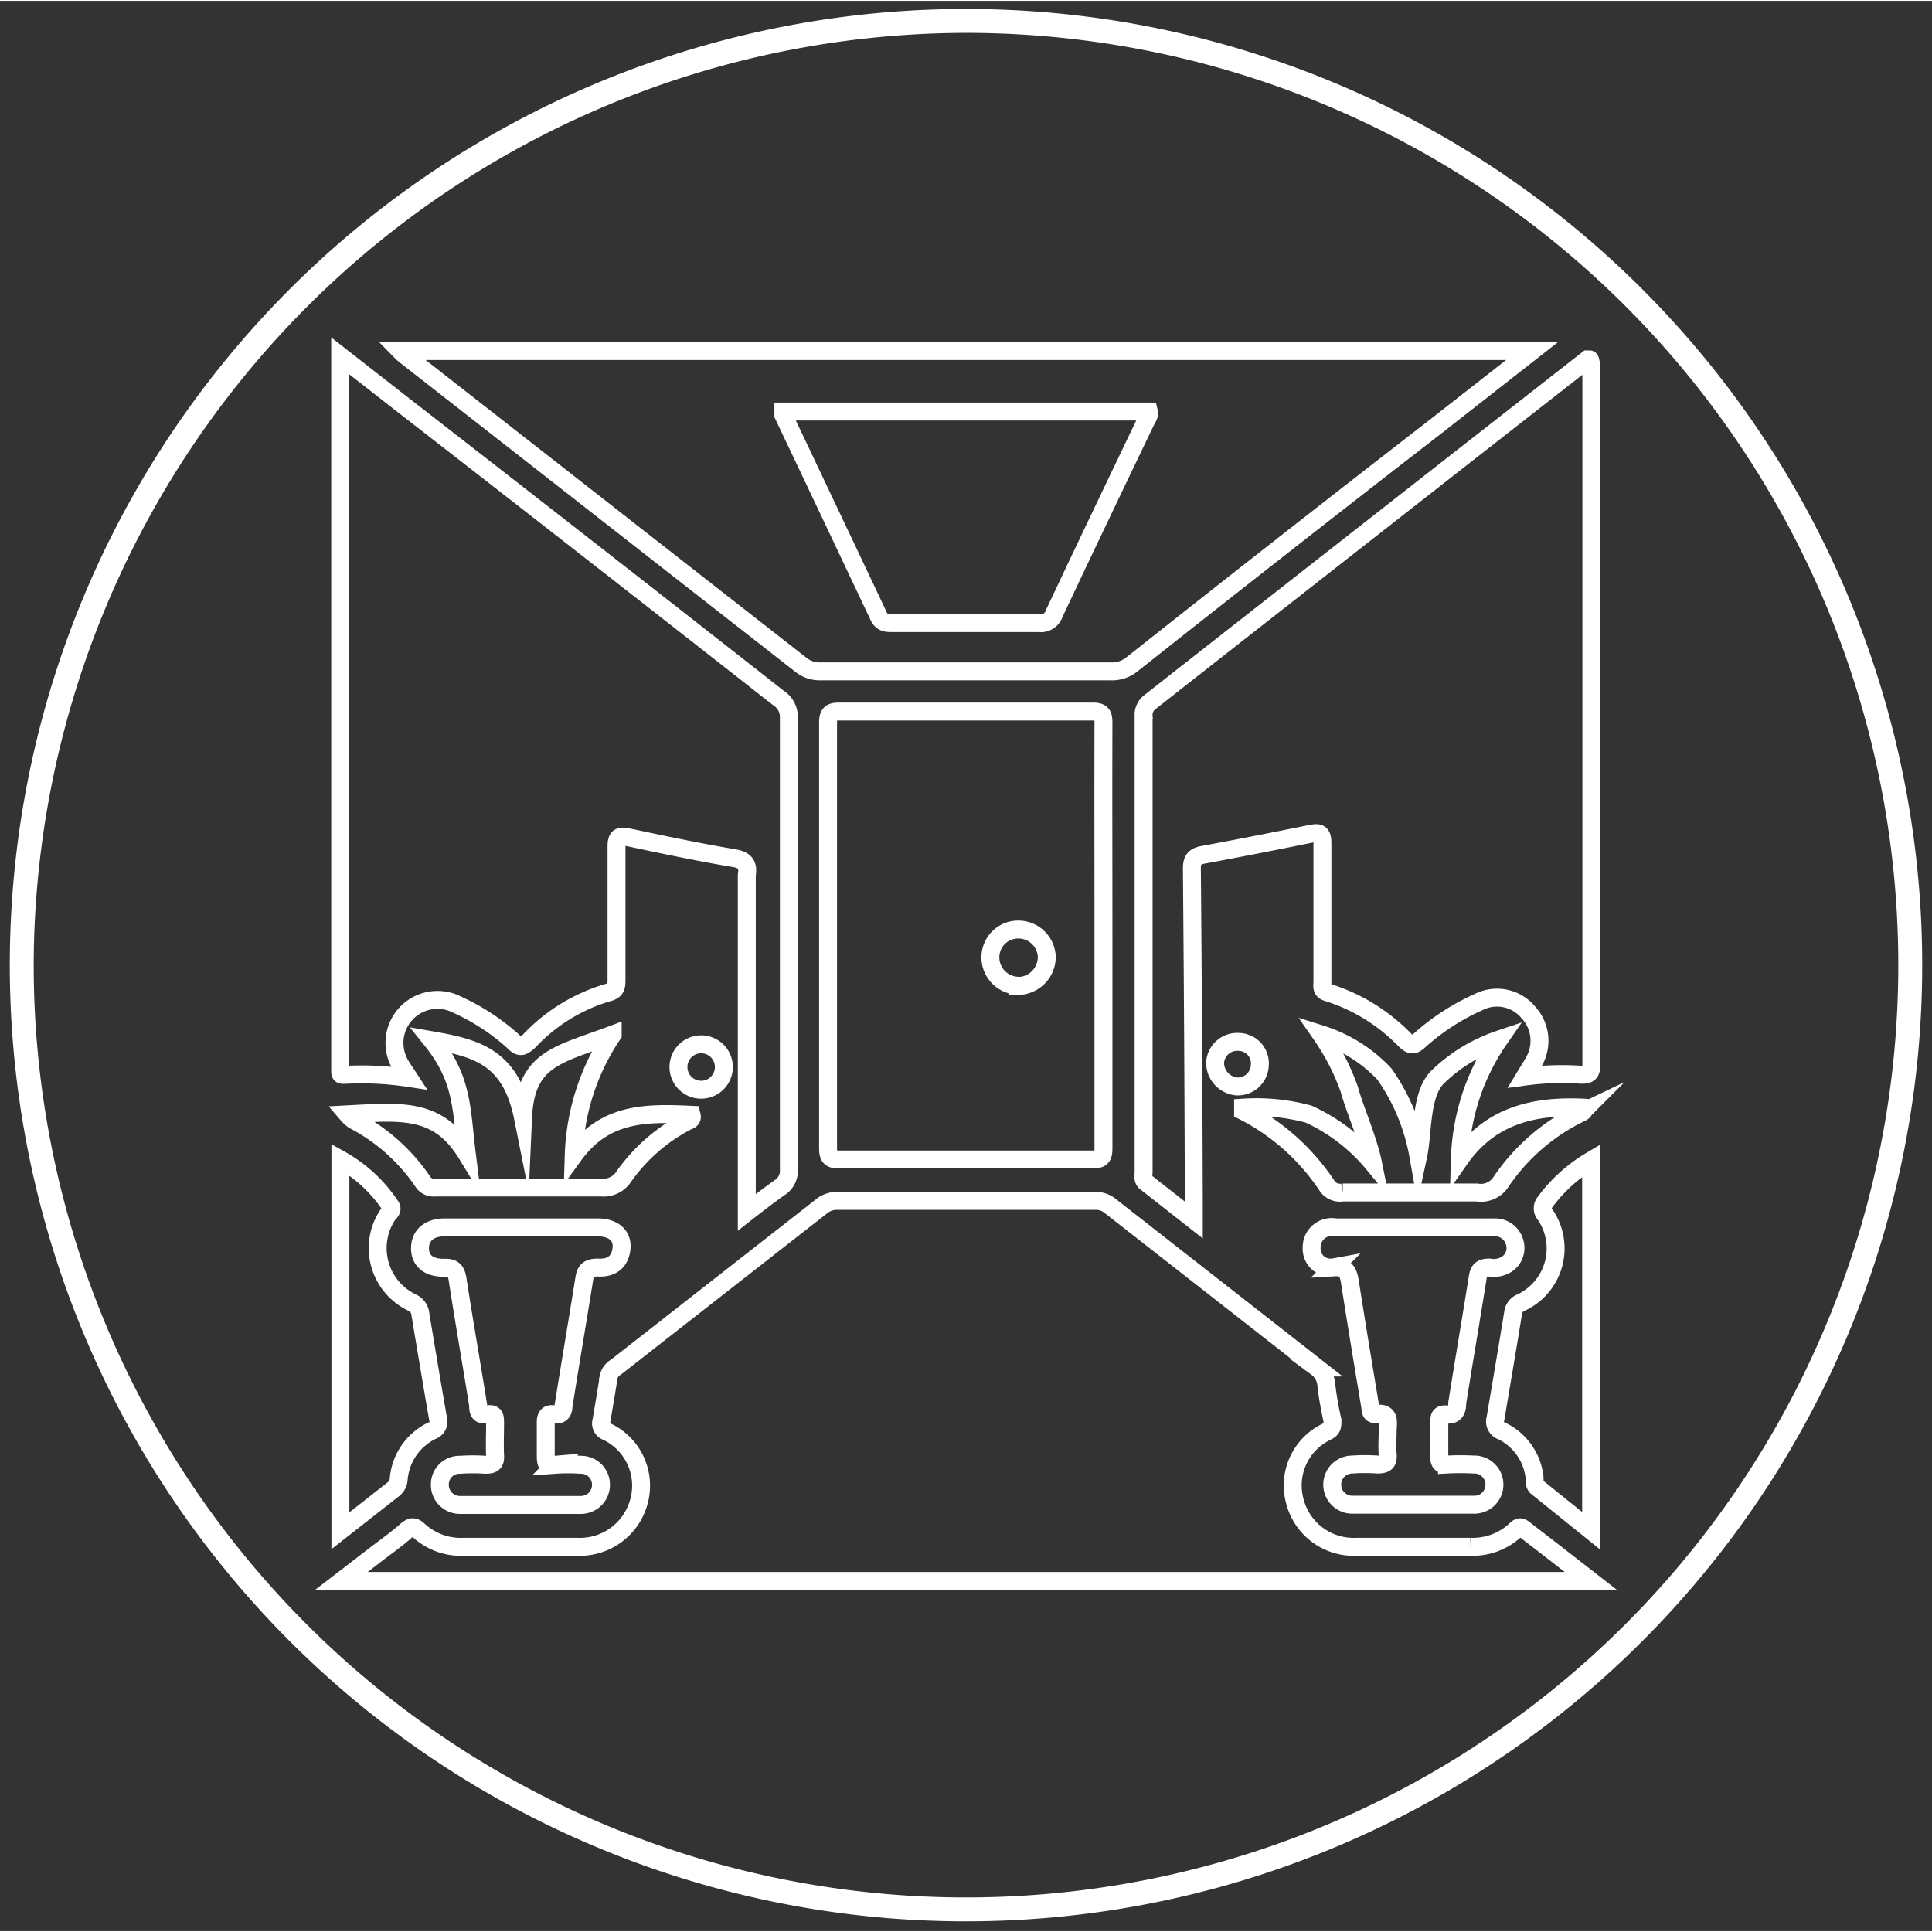 <svg id="Layer_1" data-name="Layer 1" xmlns="http://www.w3.org/2000/svg" viewBox="0 0 80.82 80.75" width="80" height="80"><rect x="0" y="0" width="80.82" height="80.75" fill="#333333" stroke="none"/><defs><style>.cls-1{fill:#fff;}.cls-2{fill:none;stroke:#fff;stroke-miterlimit:10;stroke-width:0.75px;}</style></defs><path class="cls-1" d="M40.41,1.34a39,39,0,1,1-39,39,39.08,39.08,0,0,1,39-39m0-1a40,40,0,1,0,40,40,40,40,0,0,0-40-40Z"/><path class="cls-2" d="M66.55,66.1H14.28l1.3-1c.47-.37,1-.73,1.42-1.11.18-.15.31-.21.52,0a2.6,2.6,0,0,0,1.89.68h4.72a2.56,2.56,0,0,0,2.6-1.9,2.5,2.5,0,0,0-1.35-2.92.36.36,0,0,1-.22-.45c.1-.61.21-1.22.3-1.83a.63.63,0,0,1,.3-.41l8.63-6.75a1,1,0,0,1,.63-.21H45.83a.94.94,0,0,1,.62.22l8.63,6.75a1,1,0,0,1,.4.7,13.25,13.25,0,0,0,.26,1.51c0,.25,0,.36-.25.48a2.49,2.49,0,0,0-1.33,2.88,2.54,2.54,0,0,0,2.59,1.93h4.76A2.61,2.61,0,0,0,63.36,64c.12-.11.21-.22.39-.07C64.65,64.62,65.56,65.33,66.55,66.1Z"/><path class="cls-2" d="M63.79,45c.14-.23.25-.4.35-.58a1.75,1.75,0,0,0-.21-2.11,1.7,1.7,0,0,0-2.07-.43,9.52,9.52,0,0,0-2.47,1.6c-.24.23-.36.24-.61,0a7.73,7.73,0,0,0-3.24-2c-.29-.08-.22-.28-.22-.45,0-1.93,0-3.85,0-5.78,0-.44-.13-.48-.51-.4-1.48.3-3,.6-4.46.87-.43.07-.5.26-.49.66q.06,6.93.08,13.87V51l-2-1.57c-.16-.12-.1-.3-.1-.45q0-9.52,0-19.07a.66.66,0,0,1,.27-.58Q57.26,22.15,66.41,15s.06,0,.09,0,.07.26.07.39c0,9.69,0,19.38,0,29.08,0,.4-.1.47-.49.45A11.58,11.58,0,0,0,63.79,45Z"/><path class="cls-2" d="M31.24,50.68V36.9c0-.11,0-.22,0-.32.07-.44-.06-.64-.55-.72-1.49-.25-3-.57-4.46-.88-.36-.07-.44.05-.44.4,0,1.87,0,3.74,0,5.61,0,.35-.09.43-.44.52a7.38,7.38,0,0,0-3.21,2c-.26.24-.39.33-.69,0A9.16,9.16,0,0,0,19.14,42a1.8,1.8,0,0,0-2.35,2.57c.09.15.19.29.32.49a13.13,13.13,0,0,0-2.71-.13c-.12,0-.16,0-.17-.13V14.85l2.65,2.07Q24.71,23,32.56,29.16A.94.94,0,0,1,33,30q0,9.44,0,18.86a.84.84,0,0,1-.39.79C32.12,50,31.7,50.32,31.24,50.68Z"/><path class="cls-2" d="M16.75,14.65a2.34,2.34,0,0,0,.21.19L33.51,27.78a1.26,1.26,0,0,0,.81.27H46.45a1.33,1.33,0,0,0,.91-.3q6.31-5,12.63-9.89l4.1-3.21Zm31.19,2.92c-1.29,2.69-2.57,5.36-3.84,8.06a.58.58,0,0,1-.63.4c-2,0-4.1,0-6.15,0-.22,0-.41,0-.55-.26q-2-4.23-4-8.44s0-.06,0-.15H48.06C48.1,17.34,48,17.45,47.94,17.57Z"/><path class="cls-2" d="M46.16,30.2c0-.36-.08-.47-.46-.47q-5.3,0-10.6,0c-.37,0-.46.11-.46.48,0,5.92,0,11.86,0,17.79,0,.36.09.47.46.47H45.7c.38,0,.46-.11.46-.47,0-3,0-5.93,0-8.9S46.15,33.17,46.16,30.2Zm-3.6,11A1.19,1.19,0,0,1,41.43,40a1.16,1.16,0,0,1,1.18-1.15A1.19,1.19,0,0,1,43.79,40,1.22,1.22,0,0,1,42.56,41.21Z"/><path class="cls-2" d="M59.14,51.31h3.34a.85.85,0,0,1,.88.62.81.81,0,0,1-.3.9,1,1,0,0,1-.75.16c-.32,0-.44.09-.49.39-.28,1.76-.58,3.51-.86,5.27,0,.31-.09.55-.49.48-.23,0-.26.1-.26.28,0,.51,0,1,0,1.53,0,.25.11.29.32.29a10.28,10.28,0,0,1,1.11,0,.84.84,0,1,1,.07,1.68c-1.71,0-3.42,0-5.14,0a.84.84,0,0,1,0-1.68,7.5,7.5,0,0,1,1.06,0c.36,0,.45-.12.42-.45s0-.63,0-.95.15-.83-.53-.71c-.2,0-.18-.18-.2-.31-.29-1.74-.58-3.48-.85-5.22-.07-.42-.17-.64-.67-.61a.79.79,0,0,1-.93-.83.84.84,0,0,1,1-.84Z"/><path class="cls-2" d="M21.78,51.31H25c.66,0,1.05.34,1,.87s-.37.85-1,.81c-.44,0-.52.18-.57.54-.28,1.75-.58,3.51-.86,5.27,0,.26-.14.38-.41.33s-.34.13-.33.37c0,.44,0,.88,0,1.32s.05.45.4.42a7.5,7.5,0,0,1,1.06,0,.83.83,0,0,1,.85.82.84.84,0,0,1-.83.86c-1.69,0-3.39,0-5.08,0a.84.84,0,0,1-.83-.86.82.82,0,0,1,.85-.82,7.5,7.5,0,0,1,1.06,0c.35,0,.42-.11.4-.42s0-.88,0-1.32c0-.26,0-.42-.34-.37S20,59,20,58.74c-.28-1.76-.59-3.51-.86-5.27-.06-.36-.19-.49-.57-.47-.65,0-1-.3-1-.82s.37-.86,1-.87Z"/><path class="cls-2" d="M57.44,48.64c-.2-1-.78-2.3-1-3.12a9.75,9.75,0,0,0-1.18-2.29,6.18,6.18,0,0,1,2.65,1.66,8.52,8.52,0,0,1,1.42,3.41c.2-.93.09-2.52.78-3.25a6.8,6.8,0,0,1,2.6-1.6,9.27,9.27,0,0,0-1.64,5c1.24-1.77,3-2.25,5.16-2.15.08.12,0,.17-.08.21a8.46,8.46,0,0,0-3.37,2.91,1,1,0,0,1-1,.43c-1.87,0-3.74,0-5.61,0a.66.66,0,0,1-.63-.24A9.23,9.23,0,0,0,52,46.44s0,0,0-.14a8.38,8.38,0,0,1,2.74.27A7.61,7.61,0,0,1,57.44,48.64Z"/><path class="cls-2" d="M14.24,64V48.47a6.06,6.06,0,0,1,2.09,1.93c.12.16,0,.26-.1.37a2.52,2.52,0,0,0,1,3.68.6.6,0,0,1,.36.52c.24,1.44.48,2.88.73,4.32a.41.41,0,0,1-.26.53,2.48,2.48,0,0,0-1.38,2,.57.57,0,0,1-.22.44Z"/><path class="cls-2" d="M66.56,48.51V64L64.3,62.18c-.14-.11-.09-.3-.11-.45a2.46,2.46,0,0,0-1.36-1.9.42.42,0,0,1-.27-.53c.25-1.48.5-2.95.74-4.43a.53.53,0,0,1,.34-.42,2.5,2.5,0,0,0,1-3.67.4.4,0,0,1,0-.54A6.5,6.5,0,0,1,66.56,48.51Z"/><path class="cls-2" d="M14.53,46.58c2.28-.12,3.8-.3,5,1.67-.24-1.93-.16-3.14-1.47-4.77,1.89.33,3.31.7,3.82,3.25.11-2.5,1.46-2.63,3.75-3.49A9.6,9.6,0,0,0,24,48.3c1.3-1.8,3-1.79,4.93-1.7.06.21-.1.23-.2.28a7.43,7.43,0,0,0-2.64,2.31,1,1,0,0,1-.94.45c-2.31,0-4.63,0-6.94,0a.53.53,0,0,1-.52-.24,7.9,7.9,0,0,0-2.9-2.58A1.52,1.52,0,0,1,14.53,46.58Z"/><path class="cls-2" d="M52.7,44.54a.92.92,0,0,1-1,.87,1,1,0,0,1-.87-1,.93.93,0,0,1,1-.86A.9.9,0,0,1,52.7,44.54Z"/><path class="cls-2" d="M29.36,45.55a.95.95,0,1,1,.92-1A.95.95,0,0,1,29.36,45.55Z"/></svg>